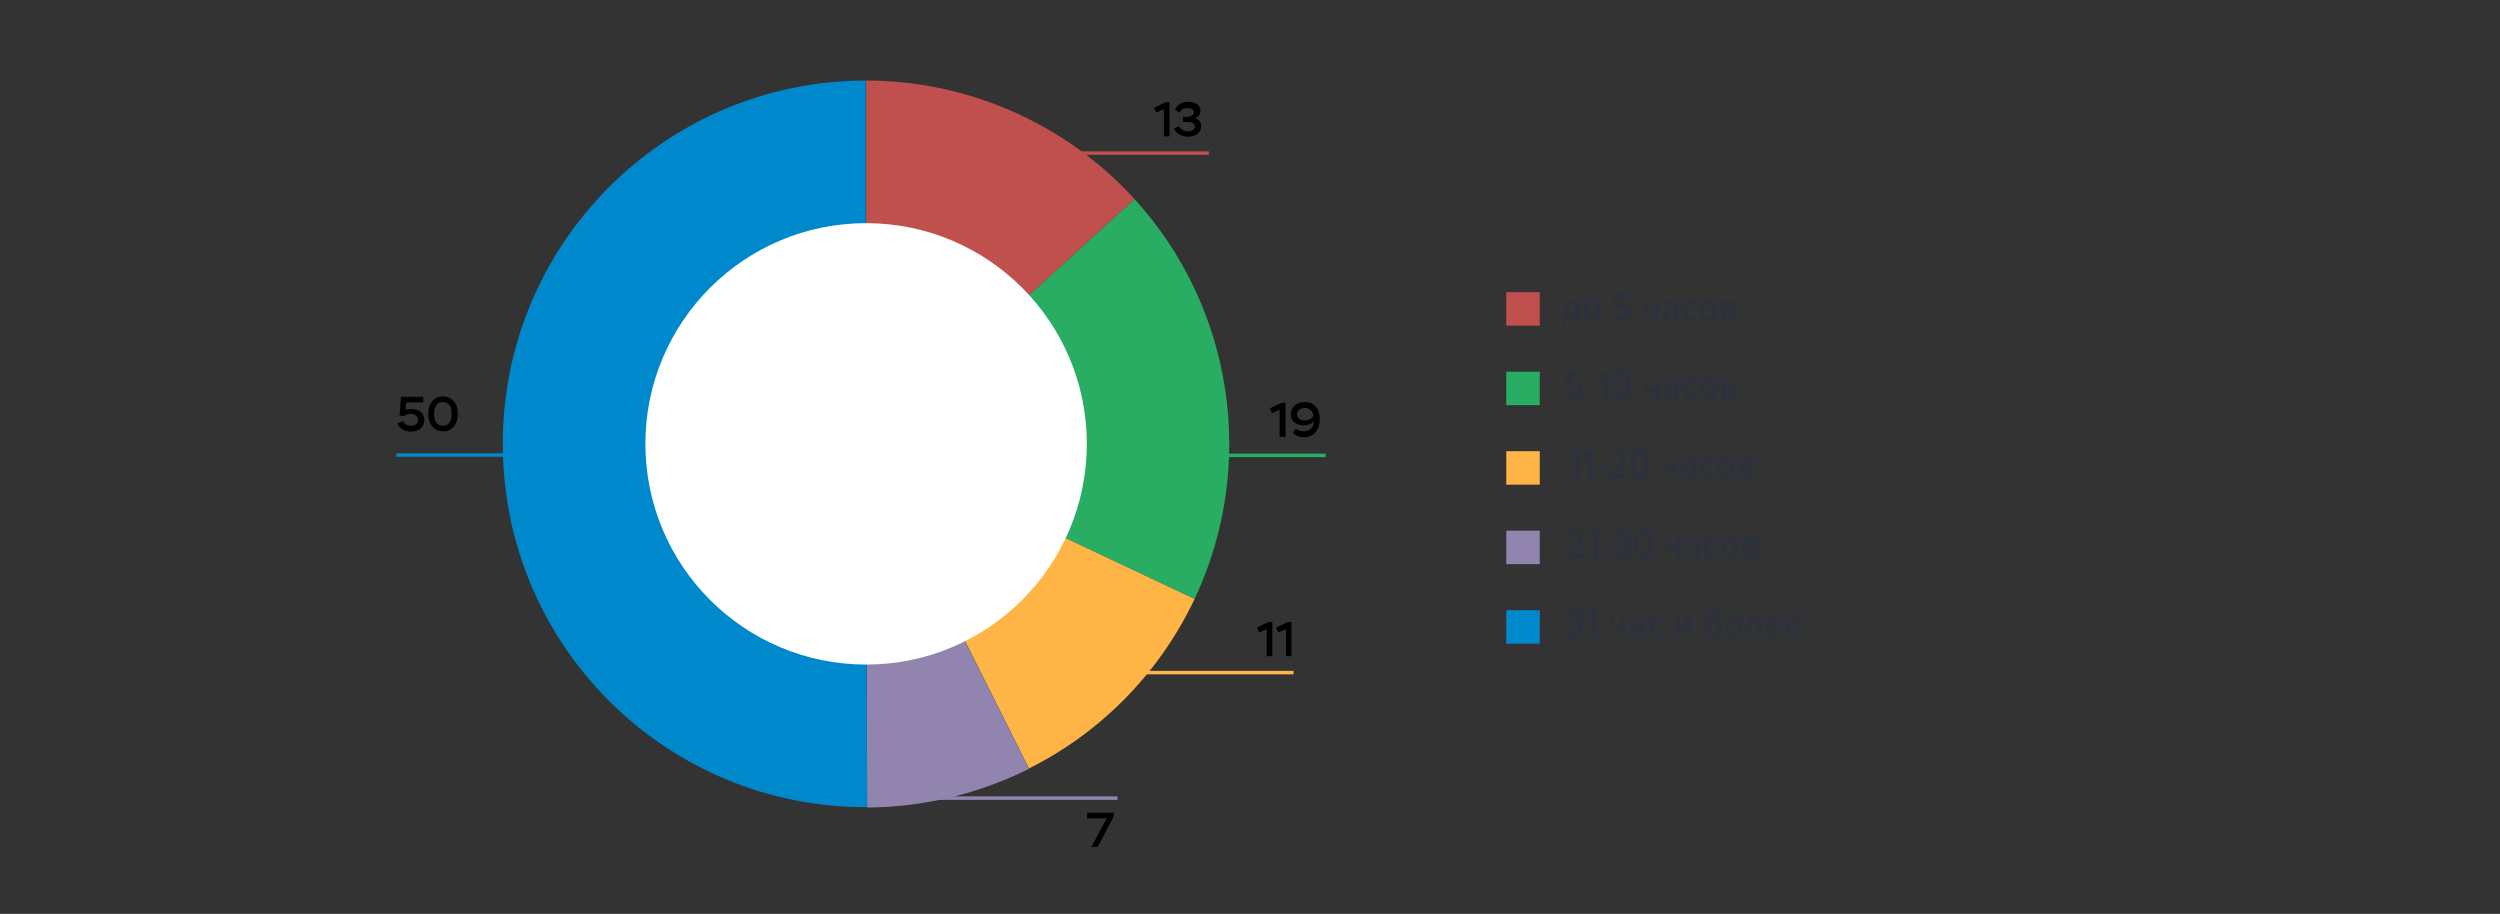 <?xml version="1.0" encoding="utf-8"?>
<!-- Generator: Adobe Illustrator 25.2.0, SVG Export Plug-In . SVG Version: 6.00 Build 0)  -->
<svg version="1.1" xmlns="http://www.w3.org/2000/svg" xmlns:xlink="http://www.w3.org/1999/xlink" x="0px" y="0px"
	 viewBox="0 0 717 262.1" style="enable-background:new 0 0 717 262.1;" xml:space="preserve">
<rect x="0" y="0" width="717" height="262.1" fill="#333333" stroke="none"/>
<style type="text/css">
	.st0{display:none;}
	.st1{display:inline;fill:#D84848;}
	.st2{fill:none;stroke:#6C717B;stroke-width:0.25;stroke-miterlimit:10;}
	.st3{fill:#0088CC;}
	.st4{fill:#8F96A3;}
	.st5{fill:#0099E6;}
	.st6{fill:#37ADDB;}
	.st7{fill:#C5E0EA;}
	.st8{fill:none;stroke:#0088CC;stroke-miterlimit:10;}
	.st9{fill:none;stroke:#37ADDB;stroke-miterlimit:10;}
	.st10{fill:none;stroke:#8F96A3;stroke-miterlimit:10;}
	.st11{fill:#2C323D;}
	.st12{fill:#6C717B;}
	.st13{fill:#29AD63;}
	.st14{fill:#C0504D;}
	.st15{fill:#EB5C55;}
	.st16{fill:#FAA61A;}
	.st17{fill:#00BCE7;}
	.st18{fill:#FFB546;}
	.st19{fill:#9185B0;}
	.st20{fill:none;stroke:#FAA61A;stroke-miterlimit:10;}
	.st21{fill:none;stroke:#C0504D;stroke-miterlimit:10;}
	.st22{fill:none;stroke:#FFB546;stroke-miterlimit:10;}
	.st23{fill:none;stroke:#9185B0;stroke-miterlimit:10;}
	.st24{fill:none;stroke:#29AD63;stroke-miterlimit:10;}
	.st25{fill:none;stroke:#EB5C55;stroke-miterlimit:10;}
	.st26{fill:none;stroke:#00BCE7;stroke-miterlimit:10;}
	.st27{fill:#FFFFFF;}
	.st28{fill:#4BACC6;}
	.st29{fill:#B5C9AE;}
	.st30{fill:#A4947F;}
	.st31{fill:none;stroke:#0082BB;stroke-miterlimit:10;}
</style>
<g id="_x0B_Объем_операций">
</g>
<g id="Layer_2">
</g>
<g id="_x31_">
	<g>
		<path class="st11" d="M451.5,114.7c-1.1,0-2-0.4-2.5-1.3l0.8-0.8c0.4,0.6,1,0.9,1.7,0.9c0.4,0,0.7-0.1,0.9-0.4
			c0.2-0.3,0.4-0.6,0.4-1c0-0.5-0.1-0.8-0.3-1.1c-0.2-0.3-0.5-0.4-0.9-0.4c-0.5,0-1,0.2-1.4,0.7l-1-0.3v-4.4h4.5v1.2h-3.2v2.4
			c0.4-0.4,0.8-0.7,1.5-0.7c0.6,0,1.1,0.2,1.5,0.7c0.4,0.5,0.6,1.1,0.6,1.9c0,0.8-0.2,1.4-0.7,1.9
			C453,114.5,452.3,114.7,451.5,114.7z"/>
		<path class="st11" d="M457.5,112.2H455v-1h2.5V112.2z"/>
		<path class="st11" d="M461.3,114.6H460v-6.3l-1.2,1.3l-0.8-0.8l2.2-2.2h1.2V114.6z"/>
		<path class="st11" d="M465.2,114.7c-0.5,0-0.9-0.1-1.2-0.4s-0.6-0.6-0.8-1c-0.2-0.4-0.4-0.8-0.5-1.3c-0.1-0.5-0.2-1-0.2-1.5
			s0.1-1,0.2-1.5s0.3-0.9,0.5-1.3s0.5-0.7,0.8-1c0.4-0.2,0.8-0.4,1.2-0.4c0.6,0,1.1,0.2,1.6,0.6s0.7,0.9,0.9,1.5
			c0.2,0.6,0.3,1.3,0.3,2c0,0.7-0.1,1.4-0.3,2c-0.2,0.6-0.5,1.1-0.9,1.5S465.8,114.7,465.2,114.7z M465.2,113.5c0.9,0,1.3-1,1.3-3
			c0-2-0.4-3-1.3-3c-0.9,0-1.3,1-1.3,3C463.9,112.6,464.3,113.5,465.2,113.5z"/>
		<path class="st11" d="M471.5,108.8h1.2v1.7c0,0.3,0.1,0.6,0.2,0.7c0.2,0.1,0.4,0.2,0.8,0.2c0.4,0,0.7-0.1,1-0.2v-2.4h1.2v5.8h-1.2
			v-2.4c-0.4,0.2-0.8,0.3-1.4,0.3c-0.7,0-1.1-0.1-1.4-0.4c-0.3-0.3-0.4-0.6-0.4-1.2V108.8z"/>
		<path class="st11" d="M481.5,114.6h-1.2V114c-0.4,0.5-0.9,0.7-1.5,0.7c-0.5,0-0.9-0.2-1.3-0.5c-0.3-0.3-0.5-0.8-0.5-1.4
			s0.2-1.1,0.5-1.4c0.3-0.3,0.8-0.5,1.3-0.5c0.7,0,1.2,0.2,1.5,0.7v-0.8c0-0.4-0.1-0.6-0.3-0.8c-0.2-0.2-0.5-0.3-0.8-0.3
			c-0.5,0-1,0.2-1.4,0.7l-0.5-0.8c0.6-0.6,1.3-0.8,2.1-0.8c0.6,0,1.1,0.2,1.5,0.5c0.4,0.3,0.6,0.8,0.6,1.5V114.6z M479.2,113.9
			c0.5,0,0.8-0.2,1.1-0.6v-0.9c-0.1-0.2-0.3-0.4-0.5-0.5c-0.2-0.1-0.4-0.2-0.6-0.2c-0.3,0-0.5,0.1-0.7,0.3c-0.2,0.2-0.3,0.5-0.3,0.8
			c0,0.3,0.1,0.6,0.3,0.8S478.9,113.9,479.2,113.9z"/>
		<path class="st11" d="M485.1,114.7c-0.8,0-1.4-0.3-1.8-0.9c-0.5-0.6-0.7-1.3-0.7-2.2s0.2-1.6,0.7-2.2c0.5-0.6,1.1-0.9,1.8-0.9
			c0.8,0,1.3,0.3,1.8,0.8l-0.6,0.8c-0.3-0.4-0.6-0.5-1-0.5c-0.4,0-0.8,0.2-1,0.6c-0.3,0.4-0.4,0.8-0.4,1.4c0,0.6,0.1,1.1,0.4,1.4
			c0.3,0.4,0.6,0.6,1,0.6c0.4,0,0.7-0.2,1-0.5l0.6,0.8C486.5,114.5,485.9,114.7,485.1,114.7z"/>
		<path class="st11" d="M491.9,113.9c-0.4,0.6-1.1,0.9-1.8,0.9c-0.8,0-1.4-0.3-1.8-0.9s-0.7-1.3-0.7-2.2s0.2-1.6,0.7-2.2
			s1.1-0.9,1.8-0.9s1.4,0.3,1.8,0.9s0.7,1.3,0.7,2.2S492.4,113.3,491.9,113.9z M489.1,113.1c0.2,0.4,0.5,0.6,0.9,0.6
			c0.4,0,0.7-0.2,0.9-0.6s0.3-0.9,0.3-1.4s-0.1-1-0.3-1.4s-0.5-0.6-0.9-0.6c-0.4,0-0.7,0.2-0.9,0.6s-0.3,0.8-0.3,1.4
			S488.9,112.7,489.1,113.1z"/>
		<path class="st11" d="M496.5,114.6h-2.7v-5.8h2.7c0.6,0,1,0.1,1.3,0.4s0.5,0.6,0.5,1.1c0,0.3-0.1,0.6-0.3,0.8
			c-0.2,0.2-0.4,0.4-0.7,0.5c0.3,0.1,0.6,0.2,0.8,0.5c0.2,0.3,0.3,0.6,0.3,0.9c0,0.5-0.1,0.9-0.5,1.1
			C497.5,114.4,497.1,114.6,496.5,114.6z M496.2,111.1c0.5,0,0.7-0.2,0.7-0.7c0-0.2-0.1-0.4-0.2-0.5c-0.1-0.1-0.3-0.2-0.6-0.2h-1.2
			v1.3H496.2z M496.2,113.6c0.5,0,0.8-0.2,0.8-0.7c0-0.2-0.1-0.4-0.2-0.5c-0.1-0.1-0.3-0.2-0.6-0.2h-1.3v1.5H496.2z"/>
	</g>
	<g>
		<path class="st11" d="M451.4,182.9c-0.6,0-1.1-0.1-1.5-0.4c-0.4-0.2-0.8-0.6-1-0.9l0.8-0.8c0.4,0.6,1,0.9,1.7,0.9
			c0.4,0,0.8-0.1,1-0.3c0.2-0.2,0.3-0.5,0.3-0.9c0-0.8-0.5-1.2-1.4-1.2c-0.4,0-0.6,0-0.7,0V178c0.1,0,0.3,0,0.7,0
			c0.4,0,0.7-0.1,0.9-0.3c0.2-0.2,0.4-0.5,0.4-0.8c0-0.4-0.1-0.7-0.3-0.9c-0.2-0.2-0.5-0.3-0.9-0.3c-0.6,0-1.2,0.3-1.6,0.9l-0.8-0.8
			c0.6-0.8,1.4-1.3,2.5-1.3c0.8,0,1.4,0.2,1.8,0.6c0.4,0.4,0.7,0.9,0.7,1.6c0,0.5-0.1,0.9-0.4,1.2c-0.3,0.3-0.6,0.6-1,0.6
			c0.4,0.1,0.8,0.3,1.1,0.6c0.3,0.4,0.5,0.8,0.5,1.3c0,0.7-0.2,1.2-0.7,1.7C452.8,182.6,452.1,182.9,451.4,182.9z"/>
		<path class="st11" d="M457.9,182.7h-1.3v-6.3l-1.2,1.3l-0.8-0.8l2.2-2.2h1.2V182.7z"/>
		<path class="st11" d="M461.7,176.9h1.2v1.7c0,0.3,0.1,0.6,0.2,0.7c0.2,0.1,0.4,0.2,0.8,0.2c0.4,0,0.7-0.1,1-0.2v-2.4h1.2v5.8h-1.2
			v-2.4c-0.4,0.2-0.8,0.3-1.4,0.3c-0.7,0-1.1-0.1-1.4-0.4c-0.3-0.3-0.4-0.6-0.4-1.2V176.9z"/>
		<path class="st11" d="M471.7,182.7h-1.2v-0.6c-0.4,0.5-0.9,0.7-1.5,0.7c-0.5,0-0.9-0.2-1.3-0.5c-0.3-0.3-0.5-0.8-0.5-1.4
			s0.2-1.1,0.5-1.4c0.3-0.3,0.8-0.5,1.3-0.5c0.7,0,1.2,0.2,1.5,0.7v-0.8c0-0.4-0.1-0.6-0.3-0.8c-0.2-0.2-0.5-0.3-0.8-0.3
			c-0.5,0-1,0.2-1.4,0.7l-0.5-0.8c0.6-0.6,1.3-0.8,2.1-0.8c0.6,0,1.1,0.2,1.5,0.5c0.4,0.3,0.6,0.8,0.6,1.5V182.7z M469.4,182
			c0.5,0,0.8-0.2,1.1-0.6v-0.9c-0.1-0.2-0.3-0.4-0.5-0.5c-0.2-0.1-0.4-0.2-0.6-0.2c-0.3,0-0.5,0.1-0.7,0.3s-0.3,0.5-0.3,0.8
			c0,0.3,0.1,0.6,0.3,0.8C468.9,181.9,469.1,182,469.4,182z"/>
		<path class="st11" d="M475.4,182.9c-0.8,0-1.4-0.3-1.8-0.9c-0.5-0.6-0.7-1.3-0.7-2.2c0-0.9,0.2-1.6,0.7-2.2
			c0.5-0.6,1.1-0.9,1.8-0.9c0.8,0,1.3,0.3,1.8,0.8l-0.6,0.8c-0.3-0.4-0.6-0.5-1-0.5c-0.4,0-0.8,0.2-1,0.6c-0.3,0.4-0.4,0.8-0.4,1.4
			c0,0.6,0.1,1.1,0.4,1.4c0.3,0.4,0.6,0.6,1,0.6c0.4,0,0.7-0.2,1-0.5l0.6,0.8C476.7,182.6,476.2,182.9,475.4,182.9z"/>
		<path class="st11" d="M481.8,182.7h-1.2v-5.8h1.2v3.6l2-3.6h1.2v5.8h-1.2V179L481.8,182.7z"/>
		<path class="st11" d="M491.2,182.9c-0.8,0-1.4-0.3-1.8-0.9c-0.4-0.6-0.6-1.4-0.6-2.4c0-1.5,0.2-2.5,0.5-3.1c0.4-0.6,1-1,2-1.2
			c0.4-0.1,0.7-0.1,0.9-0.2c0.2-0.1,0.2-0.2,0.2-0.3h1.2c0,0.3-0.1,0.5-0.2,0.7c-0.1,0.2-0.3,0.4-0.5,0.5c-0.2,0.1-0.4,0.2-0.6,0.3
			c-0.2,0.1-0.4,0.1-0.7,0.1c-1.1,0.2-1.7,0.7-1.8,1.4c0.2-0.3,0.4-0.5,0.7-0.7c0.3-0.2,0.6-0.2,1-0.2c0.7,0,1.3,0.3,1.7,0.9
			c0.4,0.6,0.6,1.3,0.6,2.1c0,0.9-0.2,1.6-0.7,2.2C492.6,182.6,492,182.9,491.2,182.9z M491.2,181.8c0.4,0,0.7-0.2,0.9-0.6
			c0.2-0.4,0.3-0.9,0.3-1.4c0-0.5-0.1-1-0.3-1.4c-0.2-0.4-0.5-0.6-0.9-0.6c-0.4,0-0.7,0.2-0.9,0.6c-0.2,0.4-0.3,0.8-0.3,1.4
			c0,0.6,0.1,1,0.3,1.4C490.5,181.6,490.8,181.8,491.2,181.8z"/>
		<path class="st11" d="M499,182c-0.4,0.6-1.1,0.9-1.8,0.9c-0.8,0-1.4-0.3-1.8-0.9c-0.4-0.6-0.7-1.3-0.7-2.2c0-0.9,0.2-1.6,0.7-2.2
			s1.1-0.9,1.8-0.9s1.4,0.3,1.8,0.9s0.7,1.3,0.7,2.2C499.6,180.7,499.4,181.4,499,182z M496.2,181.2c0.2,0.4,0.5,0.6,0.9,0.6
			c0.4,0,0.7-0.2,0.9-0.6c0.2-0.4,0.3-0.9,0.3-1.4c0-0.6-0.1-1-0.3-1.4c-0.2-0.4-0.5-0.6-0.9-0.6c-0.4,0-0.7,0.2-0.9,0.6
			c-0.2,0.4-0.3,0.9-0.3,1.4C495.9,180.4,496,180.8,496.2,181.2z"/>
		<path class="st11" d="M500.3,182.9v-1c0.2,0,0.4-0.1,0.6-0.4c0.1-0.3,0.2-0.8,0.3-1.5l0.3-3h3.7v5.8H504V178h-1.5l-0.2,2.1
			c-0.1,1-0.3,1.7-0.6,2.2C501.4,182.7,500.9,182.9,500.3,182.9z"/>
		<path class="st11" d="M508.9,182.9c-0.8,0-1.4-0.3-1.9-0.8c-0.5-0.6-0.7-1.3-0.7-2.2c0-0.9,0.2-1.6,0.7-2.2
			c0.5-0.6,1.1-0.9,1.8-0.9c0.8,0,1.4,0.3,1.8,0.9c0.4,0.6,0.6,1.3,0.6,2.2v0.3h-3.7c0,0.5,0.2,0.9,0.4,1.2c0.3,0.3,0.6,0.5,1.1,0.5
			c0.5,0,1-0.2,1.3-0.6l0.6,0.7C510.4,182.6,509.7,182.9,508.9,182.9z M510,179.4c0-0.4-0.1-0.8-0.3-1.1c-0.2-0.3-0.5-0.5-0.9-0.5
			c-0.4,0-0.7,0.2-0.9,0.5s-0.3,0.7-0.3,1.1H510z"/>
		<path class="st11" d="M514.6,182.9c-0.8,0-1.4-0.3-1.9-0.8c-0.5-0.6-0.7-1.3-0.7-2.2c0-0.9,0.2-1.6,0.7-2.2
			c0.5-0.6,1.1-0.9,1.8-0.9c0.8,0,1.4,0.3,1.8,0.9c0.4,0.6,0.6,1.3,0.6,2.2v0.3h-3.7c0,0.5,0.2,0.9,0.4,1.2c0.3,0.3,0.6,0.5,1.1,0.5
			c0.5,0,1-0.2,1.3-0.6l0.6,0.7C516.1,182.6,515.4,182.9,514.6,182.9z M515.7,179.4c0-0.4-0.1-0.8-0.3-1.1c-0.2-0.3-0.5-0.5-0.9-0.5
			c-0.4,0-0.7,0.2-0.9,0.5s-0.3,0.7-0.3,1.1H515.7z"/>
	</g>
	<g>
		<path class="st11" d="M452.8,137.1h-1.3v-6.3l-1.2,1.3l-0.8-0.8l2.2-2.2h1.2V137.1z"/>
		<path class="st11" d="M457,137.1h-1.3v-6.3l-1.2,1.3l-0.8-0.8l2.2-2.2h1.2V137.1z"/>
		<path class="st11" d="M460.6,134.7h-2.5v-1h2.5V134.7z"/>
		<path class="st11" d="M466.5,137.1h-4.9v-1.1c1.5-1.6,2.5-2.6,2.9-3.2s0.6-1.1,0.6-1.5c0-0.4-0.1-0.6-0.3-0.8
			c-0.2-0.2-0.5-0.3-0.8-0.3c-0.7,0-1.3,0.3-1.7,0.9l-0.8-0.8c0.6-0.9,1.5-1.3,2.5-1.3c0.7,0,1.3,0.2,1.8,0.6s0.7,1,0.7,1.7
			c0,0.6-0.2,1.2-0.6,1.8s-1.2,1.6-2.3,2.8h3V137.1z"/>
		<path class="st11" d="M470.2,137.3c-0.5,0-0.9-0.1-1.2-0.4s-0.6-0.6-0.8-1c-0.2-0.4-0.4-0.8-0.5-1.3s-0.2-1-0.2-1.5
			c0-0.5,0.1-1,0.2-1.5c0.1-0.5,0.3-0.9,0.5-1.3c0.2-0.4,0.5-0.7,0.8-1c0.4-0.2,0.8-0.4,1.2-0.4c0.6,0,1.1,0.2,1.6,0.6
			s0.7,0.9,0.9,1.5c0.2,0.6,0.3,1.3,0.3,2s-0.1,1.4-0.3,2c-0.2,0.6-0.5,1.1-0.9,1.5S470.9,137.3,470.2,137.3z M470.2,136.1
			c0.9,0,1.3-1,1.3-3s-0.4-3-1.3-3c-0.9,0-1.3,1-1.3,3S469.3,136.1,470.2,136.1z"/>
		<path class="st11" d="M476.5,131.3h1.2v1.7c0,0.3,0.1,0.6,0.2,0.7c0.2,0.1,0.4,0.2,0.8,0.2c0.4,0,0.7-0.1,1-0.2v-2.4h1.2v5.8h-1.2
			v-2.4c-0.4,0.2-0.8,0.3-1.4,0.3c-0.7,0-1.1-0.1-1.4-0.4c-0.3-0.3-0.4-0.6-0.4-1.2V131.3z"/>
		<path class="st11" d="M486.5,137.1h-1.2v-0.6c-0.4,0.5-0.9,0.7-1.5,0.7c-0.5,0-0.9-0.2-1.3-0.5c-0.3-0.3-0.5-0.8-0.5-1.4
			s0.2-1.1,0.5-1.4c0.3-0.3,0.8-0.5,1.3-0.5c0.7,0,1.2,0.2,1.5,0.7v-0.8c0-0.4-0.1-0.6-0.3-0.8c-0.2-0.2-0.5-0.3-0.8-0.3
			c-0.5,0-1,0.2-1.4,0.7l-0.5-0.8c0.6-0.6,1.3-0.8,2.1-0.8c0.6,0,1.1,0.2,1.5,0.5c0.4,0.3,0.6,0.8,0.6,1.5V137.1z M484.2,136.4
			c0.5,0,0.8-0.2,1.1-0.6v-0.9c-0.1-0.2-0.3-0.4-0.5-0.5c-0.2-0.1-0.4-0.2-0.6-0.2c-0.3,0-0.5,0.1-0.7,0.3s-0.3,0.5-0.3,0.8
			c0,0.3,0.1,0.6,0.3,0.8C483.6,136.3,483.9,136.4,484.2,136.4z"/>
		<path class="st11" d="M490.1,137.3c-0.8,0-1.4-0.3-1.8-0.9c-0.5-0.6-0.7-1.3-0.7-2.2c0-0.9,0.2-1.6,0.7-2.2
			c0.5-0.6,1.1-0.9,1.8-0.9c0.8,0,1.3,0.3,1.8,0.8l-0.6,0.8c-0.3-0.4-0.6-0.5-1-0.5c-0.4,0-0.8,0.2-1,0.6c-0.3,0.4-0.4,0.8-0.4,1.4
			c0,0.6,0.1,1.1,0.4,1.4c0.3,0.4,0.6,0.6,1,0.6c0.4,0,0.7-0.2,1-0.5l0.6,0.8C491.5,137,490.9,137.3,490.1,137.3z"/>
		<path class="st11" d="M496.9,136.4c-0.4,0.6-1.1,0.9-1.8,0.9c-0.8,0-1.4-0.3-1.8-0.9c-0.4-0.6-0.7-1.3-0.7-2.2
			c0-0.9,0.2-1.6,0.7-2.2s1.1-0.9,1.8-0.9s1.4,0.3,1.8,0.9s0.7,1.3,0.7,2.2C497.6,135.1,497.4,135.8,496.9,136.4z M494.1,135.6
			c0.2,0.4,0.5,0.6,0.9,0.6c0.4,0,0.7-0.2,0.9-0.6c0.2-0.4,0.3-0.9,0.3-1.4c0-0.6-0.1-1-0.3-1.4c-0.2-0.4-0.5-0.6-0.9-0.6
			c-0.4,0-0.7,0.2-0.9,0.6c-0.2,0.4-0.3,0.9-0.3,1.4C493.8,134.8,493.9,135.3,494.1,135.6z"/>
		<path class="st11" d="M501.5,137.1h-2.7v-5.8h2.7c0.6,0,1,0.1,1.3,0.4c0.3,0.3,0.5,0.6,0.5,1.1c0,0.3-0.1,0.6-0.3,0.8
			c-0.2,0.2-0.4,0.4-0.7,0.5c0.3,0.1,0.6,0.2,0.8,0.5c0.2,0.3,0.3,0.6,0.3,0.9c0,0.5-0.1,0.9-0.5,1.1
			C502.5,137,502.1,137.1,501.5,137.1z M501.2,133.7c0.5,0,0.7-0.2,0.7-0.7c0-0.2-0.1-0.4-0.2-0.5s-0.3-0.2-0.6-0.2h-1.2v1.3H501.2z
			 M501.2,136.1c0.5,0,0.8-0.2,0.8-0.7c0-0.2-0.1-0.4-0.2-0.5c-0.1-0.1-0.3-0.2-0.6-0.2h-1.3v1.5H501.2z"/>
	</g>
	<g>
		<path class="st11" d="M448,93.5v-2.4c0.3-0.1,0.5-0.2,0.6-0.4c0.1-0.2,0.2-0.7,0.3-1.4l0.3-3h3.7V91h0.6v2.5h-1.2V92h-3.1v1.5H448
			z M450.2,87.3l-0.2,2.1c-0.1,0.7-0.3,1.3-0.6,1.6h2.3v-3.7H450.2z"/>
		<path class="st11" d="M458.5,91.3c-0.4,0.6-1.1,0.9-1.8,0.9c-0.8,0-1.4-0.3-1.8-0.9c-0.4-0.6-0.7-1.3-0.7-2.2
			c0-0.9,0.2-1.6,0.7-2.2s1.1-0.9,1.8-0.9s1.4,0.3,1.8,0.9s0.7,1.3,0.7,2.2C459.1,90,458.9,90.7,458.5,91.3z M455.7,90.6
			c0.2,0.4,0.5,0.6,0.9,0.6c0.4,0,0.7-0.2,0.9-0.6c0.2-0.4,0.3-0.9,0.3-1.4c0-0.6-0.1-1-0.3-1.4c-0.2-0.4-0.5-0.6-0.9-0.6
			c-0.4,0-0.7,0.2-0.9,0.6c-0.2,0.4-0.3,0.9-0.3,1.4C455.3,89.7,455.4,90.2,455.7,90.6z"/>
		<path class="st11" d="M465.2,92.2c-1.1,0-2-0.4-2.5-1.3l0.8-0.8c0.4,0.6,1,0.9,1.7,0.9c0.4,0,0.7-0.1,0.9-0.4
			c0.2-0.3,0.4-0.6,0.4-1c0-0.5-0.1-0.8-0.3-1.1c-0.2-0.3-0.5-0.4-0.9-0.4c-0.5,0-1,0.2-1.4,0.7l-1-0.3V84h4.5v1.2h-3.2v2.4
			c0.4-0.4,0.8-0.7,1.5-0.7c0.6,0,1.1,0.2,1.5,0.7c0.4,0.5,0.6,1.1,0.6,1.9c0,0.8-0.2,1.4-0.7,1.9C466.6,91.9,465.9,92.2,465.2,92.2
			z"/>
		<path class="st11" d="M471.3,86.3h1.2V88c0,0.3,0.1,0.6,0.2,0.7c0.2,0.1,0.4,0.2,0.8,0.2c0.4,0,0.7-0.1,1-0.2v-2.4h1.2V92h-1.2
			v-2.4c-0.4,0.2-0.8,0.3-1.4,0.3c-0.7,0-1.1-0.1-1.4-0.4c-0.3-0.3-0.4-0.6-0.4-1.2V86.3z"/>
		<path class="st11" d="M481.3,92h-1.2v-0.6c-0.4,0.5-0.9,0.7-1.5,0.7c-0.5,0-0.9-0.2-1.3-0.5c-0.3-0.3-0.5-0.8-0.5-1.4
			s0.2-1.1,0.5-1.4c0.3-0.3,0.8-0.5,1.3-0.5c0.7,0,1.2,0.2,1.5,0.7v-0.8c0-0.4-0.1-0.6-0.3-0.8c-0.2-0.2-0.5-0.3-0.8-0.3
			c-0.5,0-1,0.2-1.4,0.7l-0.5-0.8c0.6-0.6,1.3-0.8,2.1-0.8c0.6,0,1.1,0.2,1.5,0.5c0.4,0.3,0.6,0.8,0.6,1.5V92z M479,91.4
			c0.5,0,0.8-0.2,1.1-0.6v-0.9c-0.1-0.2-0.3-0.4-0.5-0.5c-0.2-0.1-0.4-0.2-0.6-0.2c-0.3,0-0.5,0.1-0.7,0.3S478,90,478,90.3
			c0,0.3,0.1,0.6,0.3,0.8C478.5,91.3,478.7,91.4,479,91.4z"/>
		<path class="st11" d="M485,92.2c-0.8,0-1.4-0.3-1.8-0.9c-0.5-0.6-0.7-1.3-0.7-2.2c0-0.9,0.2-1.6,0.7-2.2c0.5-0.6,1.1-0.9,1.8-0.9
			c0.8,0,1.3,0.3,1.8,0.8l-0.6,0.8c-0.3-0.4-0.6-0.5-1-0.5c-0.4,0-0.8,0.2-1,0.6c-0.3,0.4-0.4,0.8-0.4,1.4c0,0.6,0.1,1.1,0.4,1.4
			c0.3,0.4,0.6,0.6,1,0.6c0.4,0,0.7-0.2,1-0.5l0.6,0.8C486.3,91.9,485.7,92.2,485,92.2z"/>
		<path class="st11" d="M491.8,91.3c-0.4,0.6-1.1,0.9-1.8,0.9c-0.8,0-1.4-0.3-1.8-0.9c-0.4-0.6-0.7-1.3-0.7-2.2
			c0-0.9,0.2-1.6,0.7-2.2s1.1-0.9,1.8-0.9s1.4,0.3,1.8,0.9s0.7,1.3,0.7,2.2C492.4,90,492.2,90.7,491.8,91.3z M489,90.6
			c0.2,0.4,0.5,0.6,0.9,0.6c0.4,0,0.7-0.2,0.9-0.6c0.2-0.4,0.3-0.9,0.3-1.4c0-0.6-0.1-1-0.3-1.4c-0.2-0.4-0.5-0.6-0.9-0.6
			c-0.4,0-0.7,0.2-0.9,0.6c-0.2,0.4-0.3,0.9-0.3,1.4C488.6,89.7,488.8,90.2,489,90.6z"/>
		<path class="st11" d="M496.3,92h-2.7v-5.8h2.7c0.6,0,1,0.1,1.3,0.4c0.3,0.3,0.5,0.6,0.5,1.1c0,0.3-0.1,0.6-0.3,0.8
			c-0.2,0.2-0.4,0.4-0.7,0.5c0.3,0.1,0.6,0.2,0.8,0.5c0.2,0.3,0.3,0.6,0.3,0.9c0,0.5-0.1,0.9-0.5,1.1C497.3,91.9,496.9,92,496.3,92z
			 M496,88.6c0.5,0,0.7-0.2,0.7-0.7c0-0.2-0.1-0.4-0.2-0.5s-0.3-0.2-0.6-0.2h-1.2v1.3H496z M496.1,91c0.5,0,0.8-0.2,0.8-0.7
			c0-0.2-0.1-0.4-0.2-0.5c-0.1-0.1-0.3-0.2-0.6-0.2h-1.3V91H496.1z"/>
	</g>
	<g>
		<path class="st11" d="M454.2,160.1h-4.9V159c1.5-1.6,2.5-2.6,2.9-3.2c0.4-0.5,0.6-1.1,0.6-1.5c0-0.4-0.1-0.6-0.3-0.8
			c-0.2-0.2-0.5-0.3-0.8-0.3c-0.7,0-1.3,0.3-1.7,0.9l-0.8-0.8c0.6-0.9,1.5-1.3,2.5-1.3c0.7,0,1.3,0.2,1.8,0.6s0.7,1,0.7,1.7
			c0,0.6-0.2,1.2-0.6,1.8c-0.4,0.6-1.2,1.6-2.3,2.8h3V160.1z"/>
		<path class="st11" d="M458.2,160.1h-1.3v-6.3l-1.2,1.3l-0.8-0.8l2.2-2.2h1.2V160.1z"/>
		<path class="st11" d="M461.9,157.7h-2.5v-1h2.5V157.7z"/>
		<path class="st11" d="M465.1,160.3c-0.6,0-1.1-0.1-1.5-0.4c-0.4-0.2-0.8-0.6-1-0.9l0.8-0.8c0.4,0.6,1,0.9,1.7,0.9
			c0.4,0,0.8-0.1,1-0.3c0.2-0.2,0.3-0.5,0.3-0.9c0-0.8-0.5-1.2-1.4-1.2c-0.4,0-0.6,0-0.7,0v-1.2c0.1,0,0.3,0,0.7,0
			c0.4,0,0.7-0.1,0.9-0.3c0.2-0.2,0.4-0.5,0.4-0.8c0-0.4-0.1-0.7-0.3-0.9c-0.2-0.2-0.5-0.3-0.9-0.3c-0.6,0-1.2,0.3-1.6,0.9l-0.8-0.8
			c0.6-0.8,1.4-1.3,2.5-1.3c0.8,0,1.4,0.2,1.8,0.6c0.4,0.4,0.7,0.9,0.7,1.6c0,0.5-0.1,0.9-0.4,1.2s-0.6,0.6-1,0.6
			c0.4,0.1,0.8,0.3,1.1,0.6s0.5,0.8,0.5,1.3c0,0.7-0.2,1.2-0.7,1.7C466.5,160,465.9,160.3,465.1,160.3z"/>
		<path class="st11" d="M471.3,160.3c-0.5,0-0.9-0.1-1.2-0.4s-0.6-0.6-0.8-1s-0.4-0.8-0.5-1.3c-0.1-0.5-0.2-1-0.2-1.5
			c0-0.5,0.1-1,0.2-1.5c0.1-0.5,0.3-0.9,0.5-1.3c0.2-0.4,0.5-0.7,0.8-1s0.8-0.4,1.2-0.4c0.6,0,1.1,0.2,1.6,0.6s0.7,0.9,0.9,1.5
			c0.2,0.6,0.3,1.3,0.3,2c0,0.7-0.1,1.4-0.3,2c-0.2,0.6-0.5,1.1-0.9,1.5S471.9,160.3,471.3,160.3z M471.3,159.1c0.9,0,1.3-1,1.3-3
			c0-2-0.4-3-1.3-3c-0.9,0-1.3,1-1.3,3C470,158.1,470.4,159.1,471.3,159.1z"/>
		<path class="st11" d="M477.6,154.3h1.2v1.7c0,0.3,0.1,0.6,0.2,0.7c0.2,0.1,0.4,0.2,0.8,0.2c0.4,0,0.7-0.1,1-0.2v-2.4h1.2v5.8h-1.2
			v-2.4c-0.4,0.2-0.8,0.3-1.4,0.3c-0.7,0-1.1-0.1-1.4-0.4c-0.3-0.3-0.4-0.6-0.4-1.2V154.3z"/>
		<path class="st11" d="M487.6,160.1h-1.2v-0.6c-0.4,0.5-0.9,0.7-1.5,0.7c-0.5,0-0.9-0.2-1.3-0.5c-0.3-0.3-0.5-0.8-0.5-1.4
			s0.2-1.1,0.5-1.4c0.3-0.3,0.8-0.5,1.3-0.5c0.7,0,1.2,0.2,1.5,0.7v-0.8c0-0.4-0.1-0.6-0.3-0.8c-0.2-0.2-0.5-0.3-0.8-0.3
			c-0.5,0-1,0.2-1.4,0.7l-0.5-0.8c0.6-0.6,1.3-0.8,2.1-0.8c0.6,0,1.1,0.2,1.5,0.5c0.4,0.3,0.6,0.8,0.6,1.5V160.1z M485.3,159.4
			c0.5,0,0.8-0.2,1.1-0.6v-0.9c-0.1-0.2-0.3-0.4-0.5-0.5c-0.2-0.1-0.4-0.2-0.6-0.2c-0.3,0-0.5,0.1-0.7,0.3c-0.2,0.2-0.3,0.5-0.3,0.8
			s0.1,0.6,0.3,0.8C484.7,159.3,485,159.4,485.3,159.4z"/>
		<path class="st11" d="M491.2,160.3c-0.8,0-1.4-0.3-1.8-0.9c-0.5-0.6-0.7-1.3-0.7-2.2c0-0.9,0.2-1.6,0.7-2.2
			c0.5-0.6,1.1-0.9,1.8-0.9c0.8,0,1.3,0.3,1.8,0.8l-0.6,0.8c-0.3-0.4-0.6-0.5-1-0.5c-0.4,0-0.8,0.2-1,0.6c-0.3,0.4-0.4,0.8-0.4,1.4
			c0,0.6,0.1,1.1,0.4,1.4c0.3,0.4,0.6,0.6,1,0.6c0.4,0,0.7-0.2,1-0.5l0.6,0.8C492.6,160,492,160.3,491.2,160.3z"/>
		<path class="st11" d="M498,159.4c-0.4,0.6-1.1,0.9-1.8,0.9c-0.8,0-1.4-0.3-1.8-0.9c-0.4-0.6-0.7-1.3-0.7-2.2
			c0-0.9,0.2-1.6,0.7-2.2s1.1-0.9,1.8-0.9s1.4,0.3,1.8,0.9s0.7,1.3,0.7,2.2C498.7,158.1,498.5,158.8,498,159.4z M495.2,158.6
			c0.2,0.4,0.5,0.6,0.9,0.6c0.4,0,0.7-0.2,0.9-0.6c0.2-0.4,0.3-0.9,0.3-1.4c0-0.6-0.1-1-0.3-1.4c-0.2-0.4-0.5-0.6-0.9-0.6
			c-0.4,0-0.7,0.2-0.9,0.6c-0.2,0.4-0.3,0.9-0.3,1.4C494.9,157.8,495,158.2,495.2,158.6z"/>
		<path class="st11" d="M502.6,160.1h-2.7v-5.8h2.7c0.6,0,1,0.1,1.3,0.4c0.3,0.3,0.5,0.6,0.5,1.1c0,0.3-0.1,0.6-0.3,0.8
			c-0.2,0.2-0.4,0.4-0.7,0.5c0.3,0.1,0.6,0.2,0.8,0.5c0.2,0.3,0.3,0.6,0.3,0.9c0,0.5-0.1,0.9-0.5,1.1
			C503.6,160,503.2,160.1,502.6,160.1z M502.3,156.6c0.5,0,0.7-0.2,0.7-0.7c0-0.2-0.1-0.4-0.2-0.5c-0.1-0.1-0.3-0.2-0.6-0.2H501v1.3
			H502.3z M502.3,159.1c0.5,0,0.8-0.2,0.8-0.7c0-0.2-0.1-0.4-0.2-0.5c-0.1-0.1-0.3-0.2-0.6-0.2H501v1.5H502.3z"/>
	</g>
	<g>
		<g>
			<path d="M115,113.8h6.4v1.6h-4.9l-0.2,2.2c0.4-0.2,0.9-0.3,1.7-0.3c2.4,0,3.7,1.3,3.7,3.2c0,2-1.6,3.3-3.8,3.3
				c-1.5,0-3.2-0.6-3.9-2.4l1.6-0.6c0.3,0.9,1.3,1.3,2.4,1.3c1.2,0,1.9-0.7,1.9-1.6c0-1.1-0.8-1.8-2.1-1.8c-0.8,0-1.4,0.2-1.8,0.6
				l-1.4-0.1L115,113.8z"/>
			<path d="M127,113.7c2.8,0,4.3,2.1,4.3,5c0,2.9-1.5,5-4.2,5c-2.7,0-4.3-2.1-4.3-5C122.8,115.9,124.3,113.7,127,113.7z M127,122.1
				c1.7,0,2.5-1.2,2.5-3.4c0-2.2-0.8-3.4-2.5-3.4c-1.6,0-2.5,1.2-2.5,3.4C124.5,120.9,125.4,122.1,127,122.1z"/>
		</g>
	</g>
	<g>
		<g>
			<path d="M334.3,29.3h1.1v9.8h-1.6v-7.8l-2.2,1l-0.6-1.4L334.3,29.3z"/>
			<path d="M337,31.5c0.5-1.4,2-2.3,3.8-2.3c2,0,3.5,1,3.5,2.5c0,1.1-0.7,2-1.6,2.2c0.8,0.2,1.8,0.8,1.8,2.3c0,1.9-1.7,3-3.7,3
				c-1.6,0-3.5-0.7-4.1-2.4l1.5-0.6c0.4,0.9,1.5,1.5,2.4,1.5c1.1,0,2.1-0.5,2.1-1.4c0-1.1-1-1.3-2.4-1.3h-1v-1.5h1
				c1.3,0,2.1-0.6,2.1-1.3c0-0.8-0.8-1.2-1.9-1.2c-1.2,0-1.8,0.5-2.2,1.3L337,31.5z"/>
		</g>
	</g>
	<g>
		<g>
			<path d="M367.6,115.5h1.1v9.8H367v-7.8l-2.2,1l-0.6-1.4L367.6,115.5z"/>
			<path d="M374,125.4c-1.6,0-2.6-0.6-3.2-1.3l0.9-1.2c0.5,0.5,1.3,0.8,2.3,0.8c1.6,0,2.8-1.1,2.8-2.9c-0.5,0.7-1.7,1.2-2.9,1.2
				c-2.3,0-3.7-1.3-3.7-3.2c0-2.1,1.8-3.5,3.9-3.5c2.6,0,4.4,1.7,4.4,4.8C378.5,123.7,376.5,125.4,374,125.4z M374.2,117
				c-1.1,0-2.2,0.7-2.2,1.8c0,1.1,0.9,1.8,2.2,1.8c1.1,0,2.3-0.7,2.5-1.4C376.6,118.2,375.8,117,374.2,117z"/>
		</g>
	</g>
	<g>
		<g>
			<path d="M311.8,233.1h7.6v1.1l-4.6,8.7h-1.8l4.4-8.2h-5.6V233.1z"/>
		</g>
	</g>
	<rect x="432" y="175" class="st3" width="9.6" height="9.6"/>
	<rect x="432" y="106.6" class="st13" width="9.6" height="9.6"/>
	<rect x="432" y="83.8" class="st14" width="9.6" height="9.6"/>
	<rect x="432" y="129.4" class="st18" width="9.6" height="9.6"/>
	<rect x="432" y="152.2" class="st19" width="9.6" height="9.6"/>
	<g>
		<path class="st14" d="M248.4,23.1c29.3,0,57.3,12.4,77,34l-77,70.2V23.1z"/>
		<path class="st13" d="M325.4,57.1c28.4,31.2,35.2,76.5,17.2,114.7l-94.2-44.5L325.4,57.1z"/>
		<path class="st18" d="M342.6,171.8c-10,21.1-26.7,38.2-47.5,48.6l-46.7-93.1L342.6,171.8z"/>
		<path class="st19" d="M295.1,220.5c-14.4,7.2-30.3,11-46.4,11.1l-0.3-104.2L295.1,220.5z"/>
		<path class="st3" d="M248.7,231.5c-57.6,0.2-104.4-46.3-104.5-103.9C144,70.1,190.5,23.3,248,23.1c0.1,0,0.2,0,0.3,0l0,104.2
			L248.7,231.5z"/>
	</g>
	<line class="st8" x1="113.7" y1="130.5" x2="170.5" y2="130.5"/>
	<line class="st21" x1="290" y1="43.9" x2="346.7" y2="43.9"/>
	<g>
		<g>
			<path d="M363.8,178.4h1.1v9.8h-1.6v-7.8l-2.2,1l-0.6-1.4L363.8,178.4z"/>
			<path d="M369.3,178.4h1.1v9.8h-1.6v-7.8l-2.2,1l-0.6-1.4L369.3,178.4z"/>
		</g>
	</g>
	<line class="st22" x1="314.2" y1="192.9" x2="371" y2="192.9"/>
	<line class="st23" x1="263.7" y1="228.9" x2="320.5" y2="228.9"/>
	<line class="st24" x1="323.4" y1="130.6" x2="380.2" y2="130.6"/>
	<circle class="st27" cx="248.4" cy="127.3" r="63.3"/>
</g>
<g id="Layer_4">
</g>
<g id="Layer_5">
</g>
</svg>
